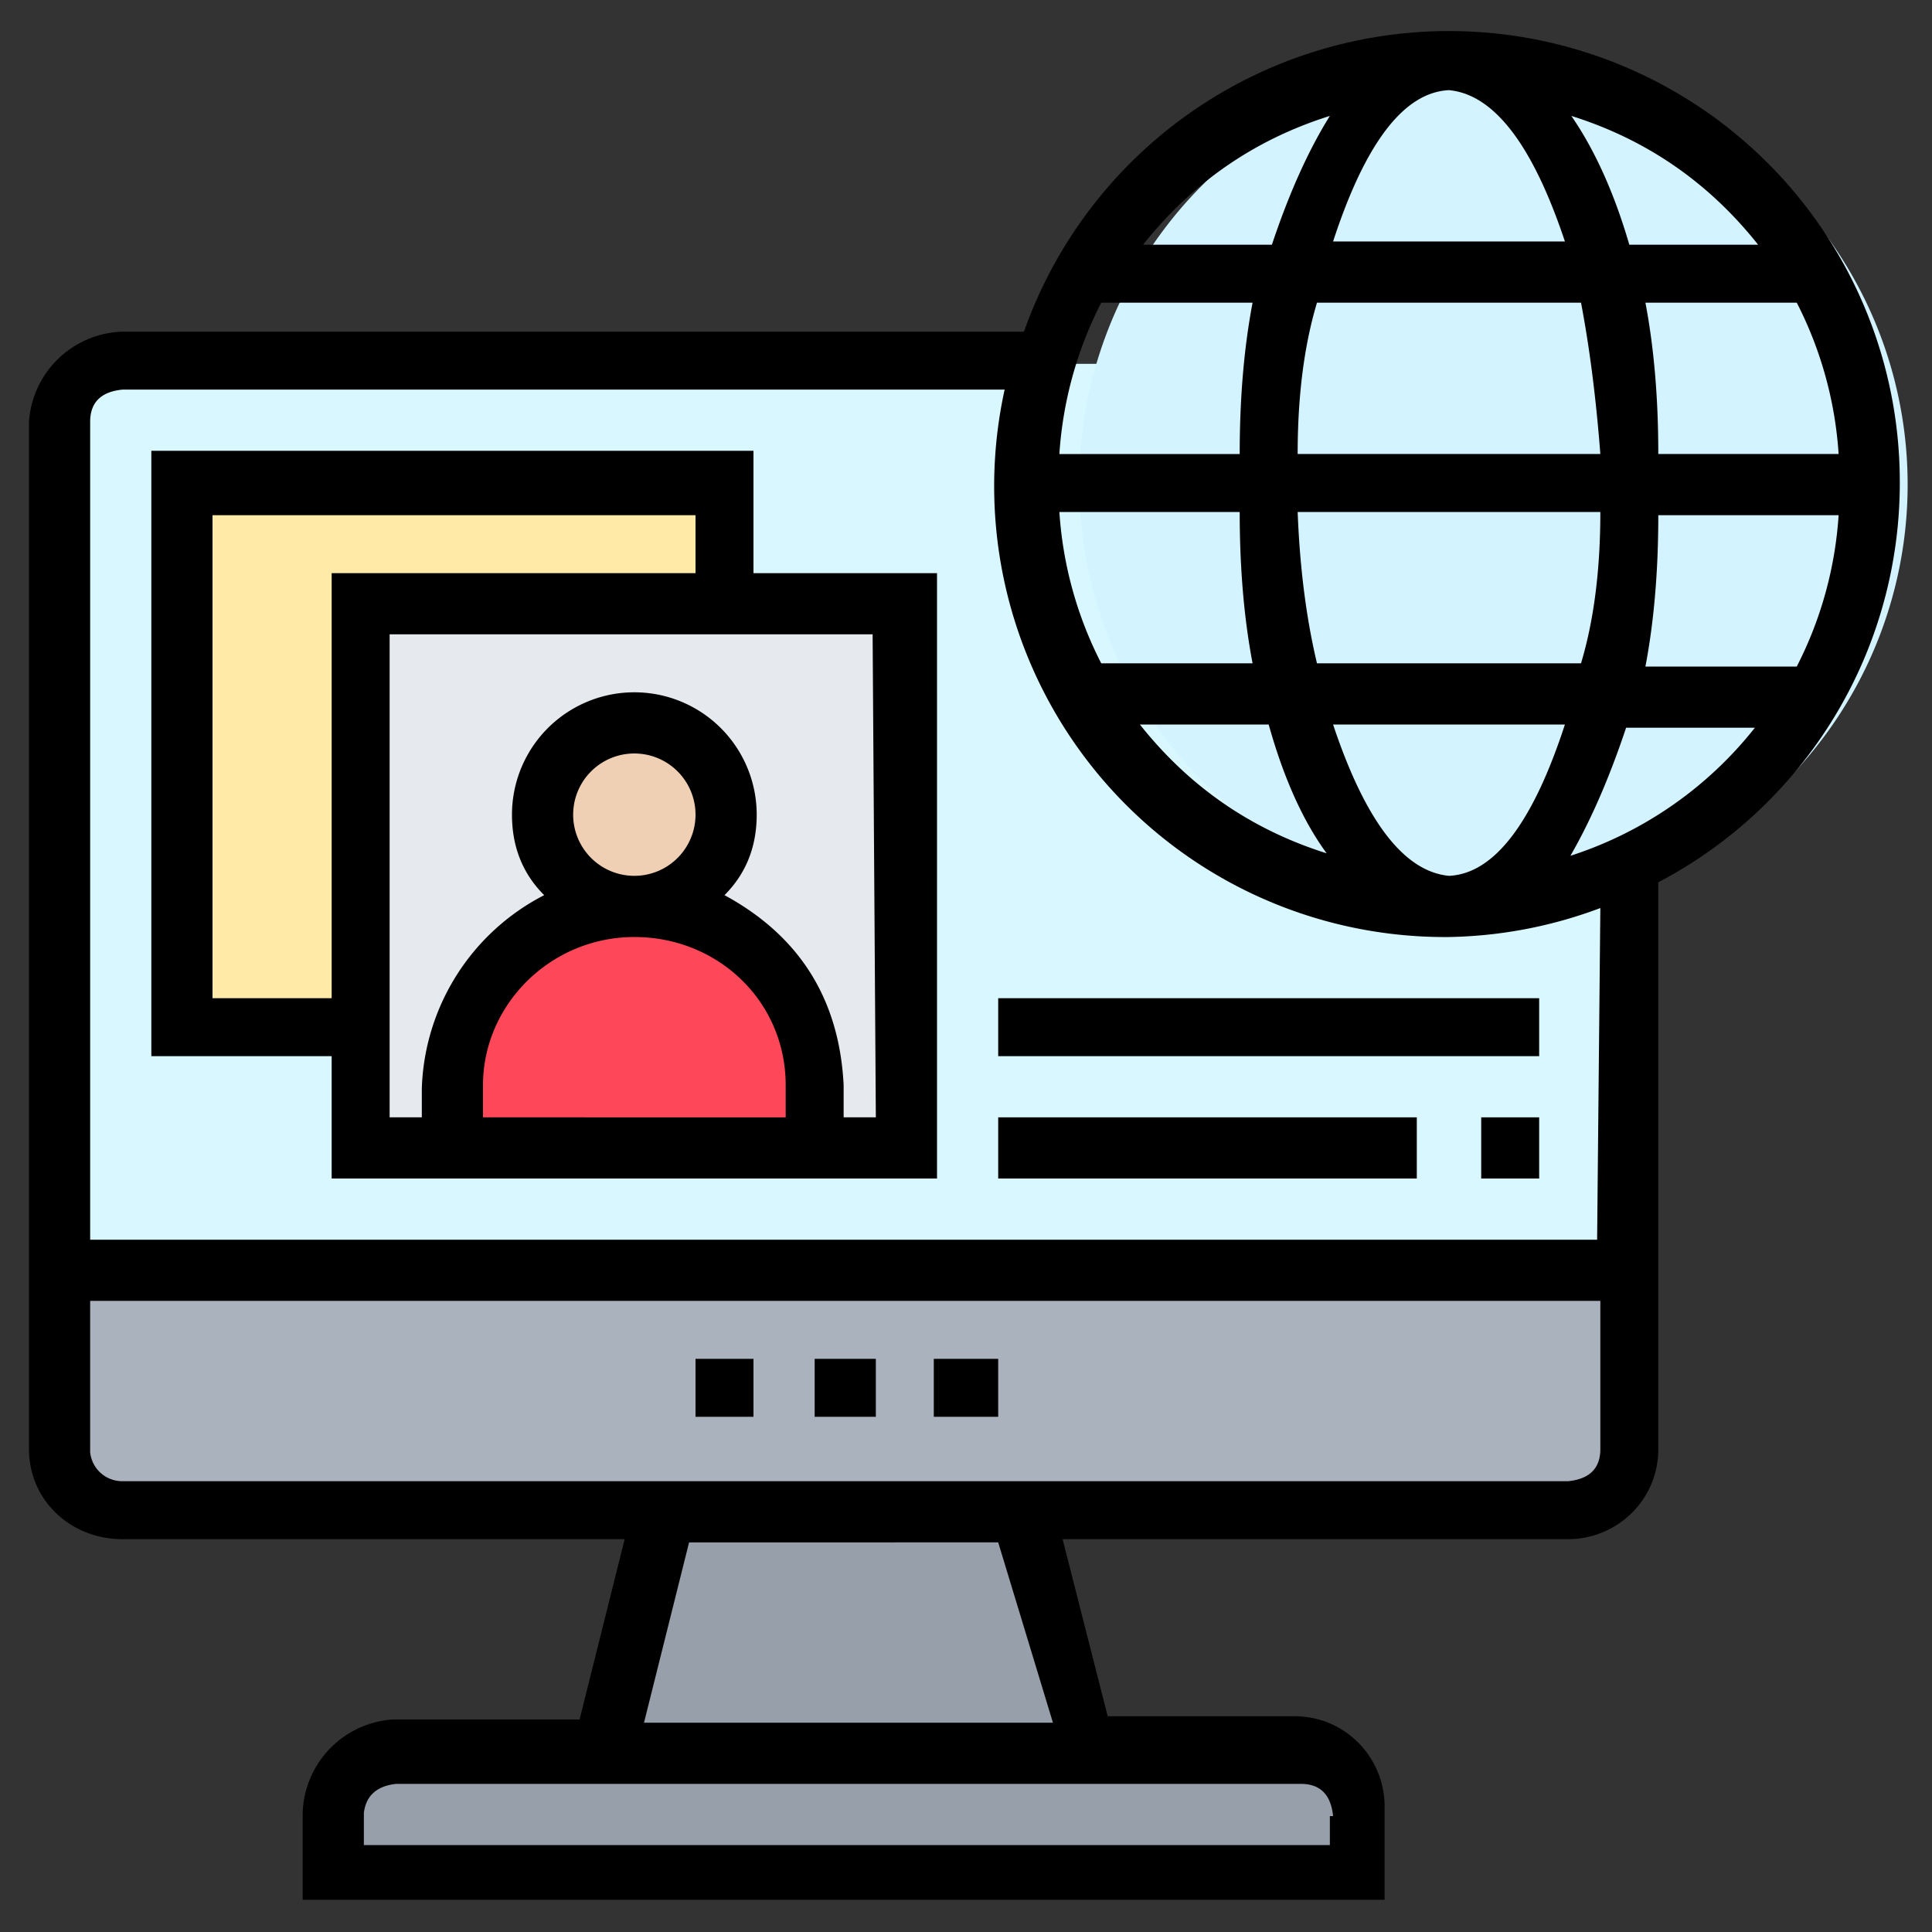 <svg xmlns="http://www.w3.org/2000/svg" width="60" height="60" fill="none" viewBox="0 0 60 60"><rect x="0" y="0" width="60" height="60" fill="#333333" stroke="none"/><g clip-path="url(#a)"><path fill="#969faa" d="m31.9 46.9 1.9 7.5h-15l1.8-7.5z"/><path fill="#969faa" d="M42.2 56.3V58H10.3v-1.9c0-1 .9-1.8 1.9-1.8h28.1q1.7.1 1.9 1.9"/><path fill="#aab2bd" d="M50.6 39.4V45q-.1 1.7-1.9 1.9H3.8c-1 0-2-.9-2-1.9v-5.6z"/><path fill="#d9f7ff" d="M50.6 11.3H3.8c-1 0-2 .8-2 1.8v26.3h48.8V11.3"/><path fill="#d2f3ff" d="M45 28.1A13.1 13.1 0 1 0 45 2 13.1 13.1 0 0 0 45 28"/><path fill="#ffeaa7" d="M22.5 15v3.8H11.3v13H5.6V15z"/><path fill="#e6e9ed" d="M22.5 18.8H11.3v16.8H28V18.8z"/><path fill="#ff475a" d="M25.3 33.8v1.8H14.1v-1.9q0-2.4 1.6-4t4-1.6c3 0 5.6 2.5 5.6 5.6"/><path fill="#f0d0b4" d="M19.7 28.1a2.8 2.8 0 1 0 0-5.6 2.8 2.8 0 0 0 0 5.6"/><path fill="#000" d="M25.3 42.2h1.9V44h-1.9zM21.6 42.2h1.8V44h-1.8zM29 42.2h2V44h-2zM23.4 14H4.7v18.8h5.6v3.8h18.8V17.8h-5.7zM6.6 31V16h15v1.8H10.3V31zm11.2-5.7a1.9 1.9 0 1 1 3.8 0 1.9 1.9 0 0 1-3.8 0m1.9 3.8c2.6 0 4.7 2 4.7 4.6v1H15v-1c0-2.5 2.1-4.6 4.7-4.6m7.5 5.6h-1v-1q-.2-4-3.7-5.9 1-1 1-2.5a3.8 3.8 0 0 0-7.6 0q0 1.5 1 2.5a7 7 0 0 0-3.8 6v.9h-1v-15h15z"/><path fill="#000" d="M59 15a14 14 0 0 0-27.2-4.7h-28a3 3 0 0 0-2.9 2.8V45c0 1.6 1.3 2.8 2.9 2.8h15.6L18 53.4h-5.8a3 3 0 0 0-2.8 2.9V59H43v-2.9c0-1.5-1.2-2.8-2.8-2.8h-5.8L33 47.8h15.7c1.5 0 2.8-1.2 2.8-2.8V27.4A14 14 0 0 0 59 15M45 27.2q-2.1-.2-3.6-4.7h7.2q-1.5 4.6-3.6 4.7m0-24.4q2.1.2 3.6 4.7h-7.2q1.5-4.6 3.6-4.7m4.1 6.6q.4 2.1.6 4.7h-9.4q0-2.7.6-4.7zm8 4.7h-5.6q0-2.6-.4-4.7h4.7a12 12 0 0 1 1.3 4.7m-18.6 0h-5.6a12 12 0 0 1 1.3-4.7h4.7q-.4 2.1-.4 4.7m0 1.8q0 2.6.4 4.7h-4.7a12 12 0 0 1-1.3-4.7zm.9 6.6q.7 2.5 1.8 4-3.5-1.1-5.8-4zm1.5-1.9q-.5-2.1-.6-4.7h9.4q0 2.7-.6 4.7zM51.5 16h5.6a12 12 0 0 1-1.3 4.7h-4.7q.4-2.1.4-4.7m3-8.4h-3.9q-.7-2.4-1.8-4 3.5 1.1 5.8 4m-13.3-4q-1 1.6-1.8 4h-4q2.3-2.9 5.8-4m0 52.8v.9h-30v-1q.1-.8 1-.9h28.1q.9 0 1 1m-8.7-2.9H20l1.4-5.6H31zM48.8 46h-45a1 1 0 0 1-1-.9v-4.7h46.9V45q0 .9-1 1m.9-7.5H2.8V13.1q0-.9 1-1h27.4a14 14 0 0 0 13.8 17 14 14 0 0 0 4.7-.9zm-.9-11.8q1-1.7 1.8-4.1h4a12 12 0 0 1-5.8 4"/><path fill="#000" d="M31 31h16.8v1.8H31zM46 34.7h1.8v1.9H46zM31 34.7h13v1.9H31z"/></g><defs><clipPath id="a"><path fill="#fff" d="M0 0h60v60H0z"/></clipPath></defs></svg>